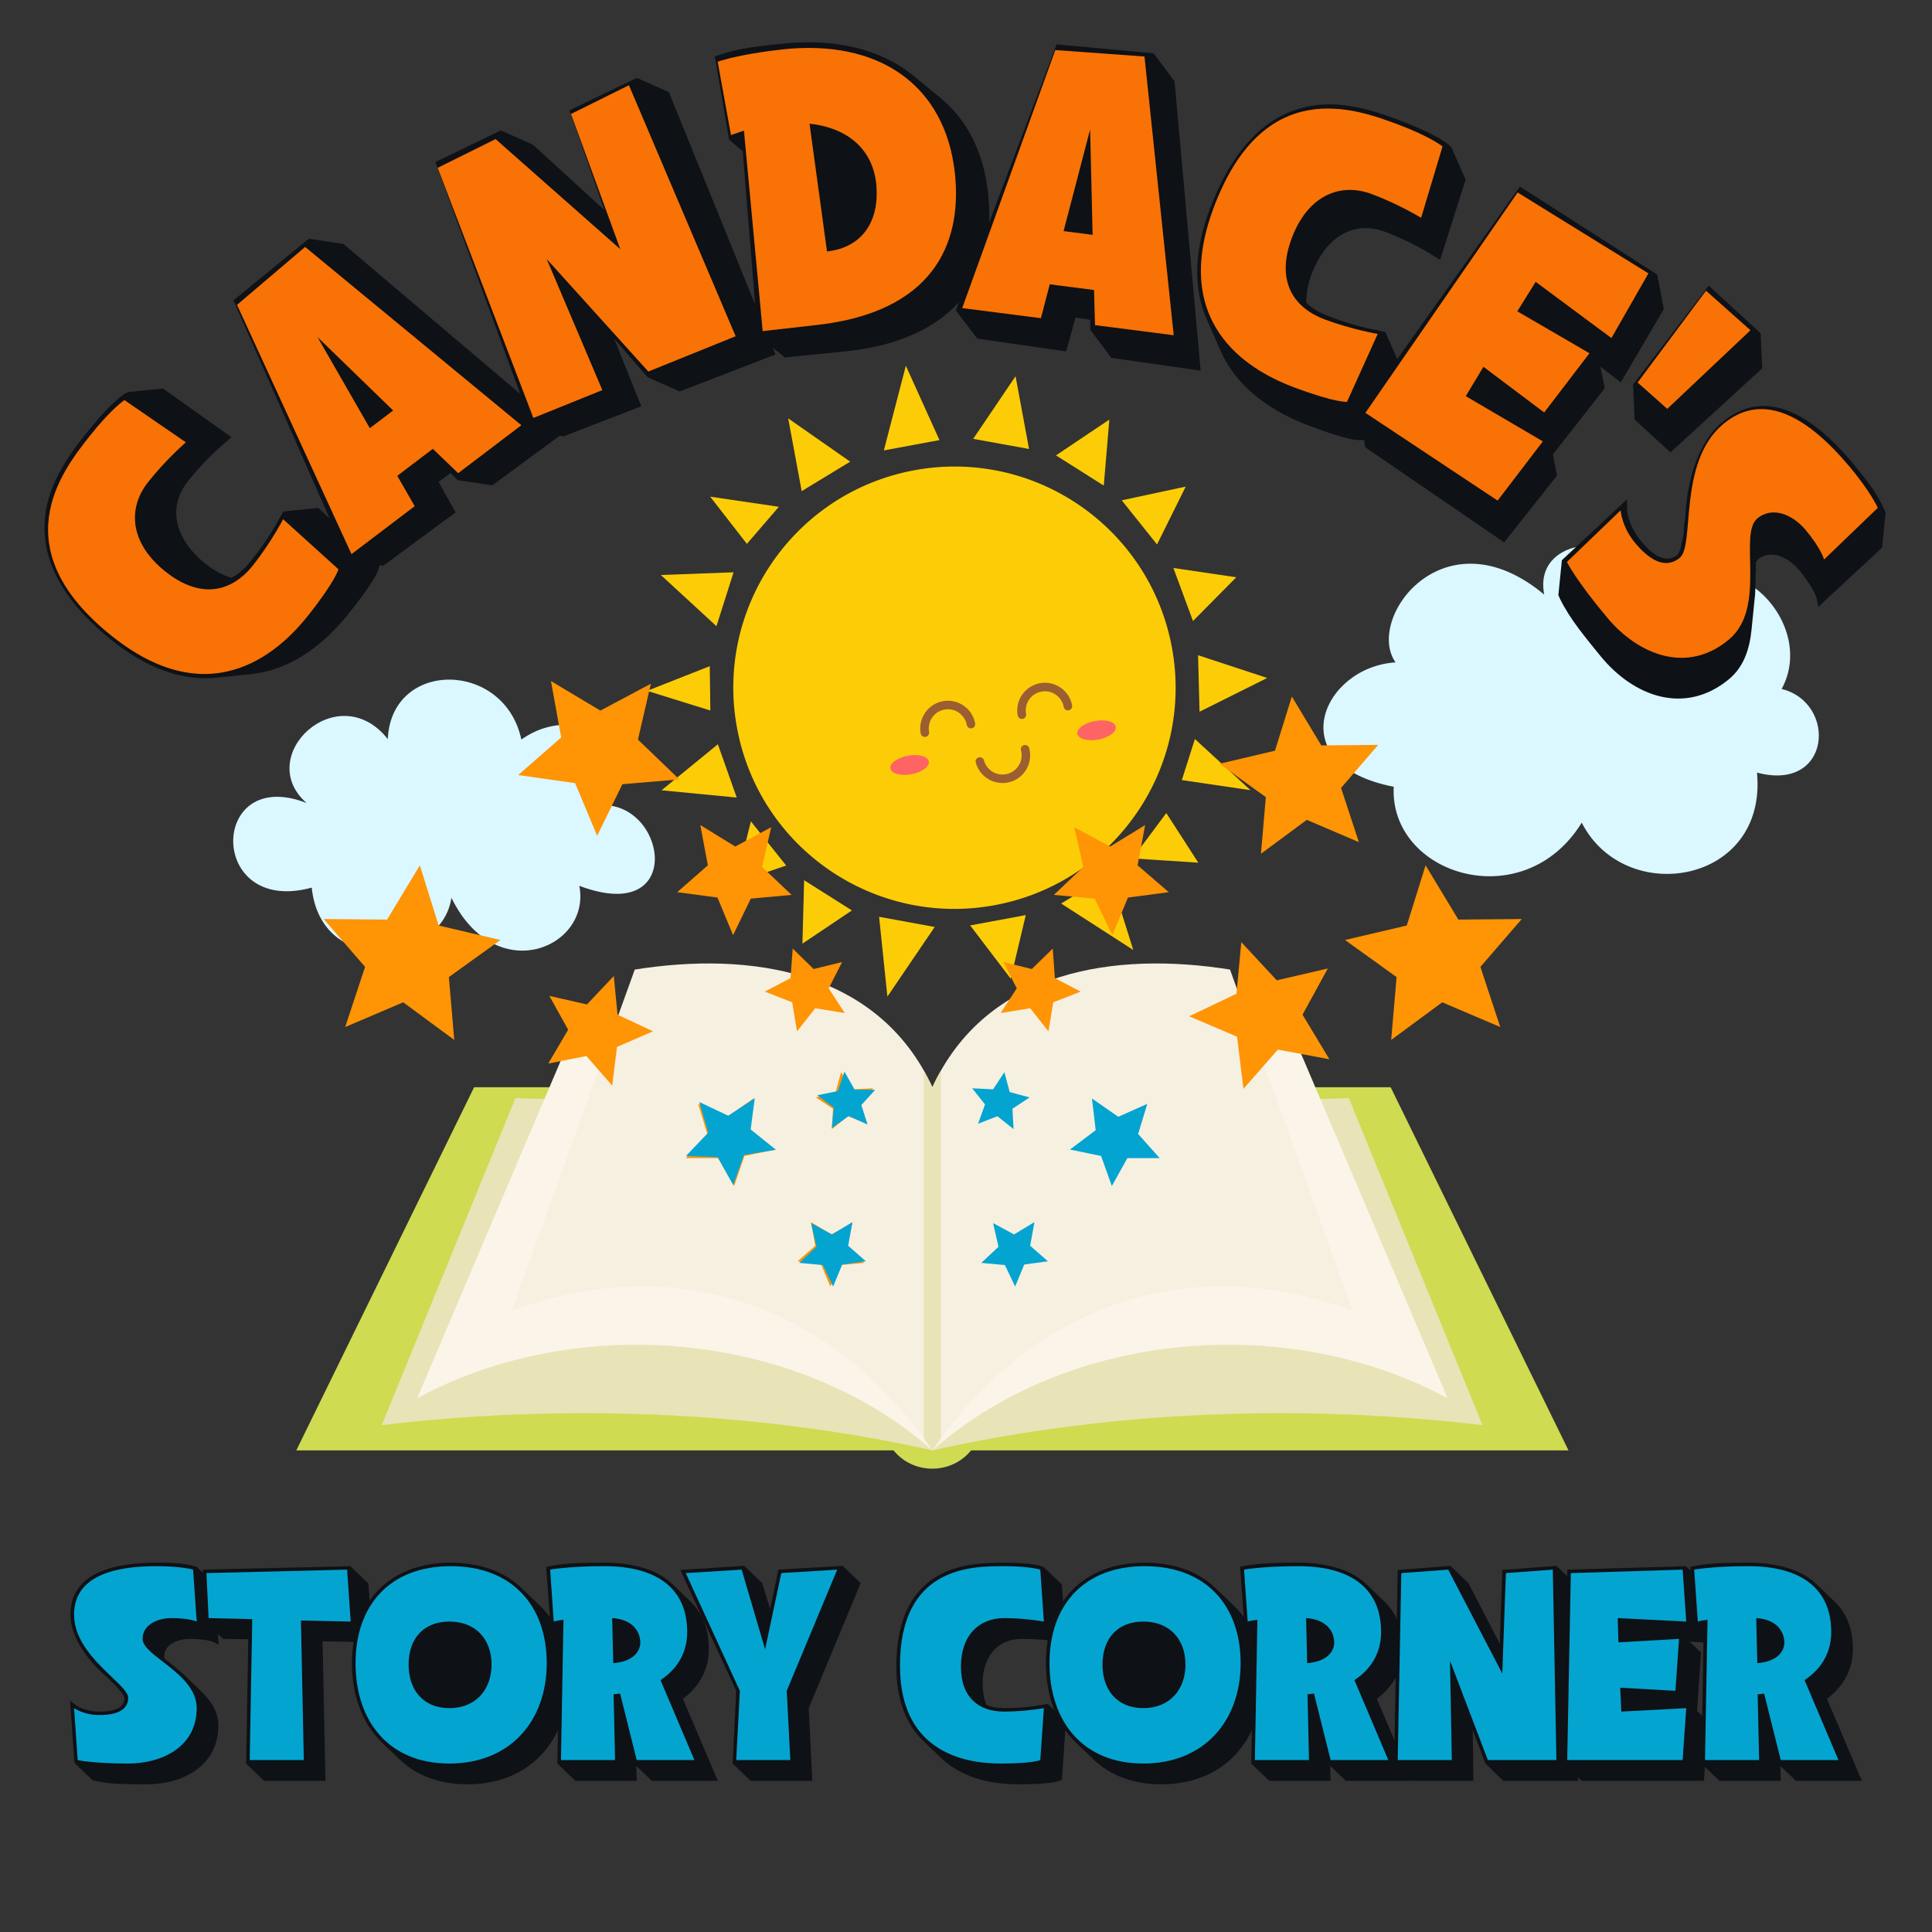 <?xml version="1.0" encoding="UTF-8" standalone="no"?>
<svg xmlns="http://www.w3.org/2000/svg" xmlns:xlink="http://www.w3.org/1999/xlink" xmlns:serif="http://www.serif.com/" width="100%" height="100%" viewBox="0 0 779 779" version="1.1" xml:space="preserve" style="fill-rule:evenodd;clip-rule:evenodd;stroke-linejoin:round;stroke-miterlimit:2;">
    <rect x="0" y="0" width="779" height="779" fill="#333333" stroke="none"/>
    <g id="Artboard1" transform="matrix(0.779,0,0,0.779,0,0)">
        <rect x="0" y="0" width="1000" height="1000" style="fill:none;"></rect>
        <g transform="matrix(0.557,0,0,0.557,-1089.87,303.139)">
            <path d="M2441.15,142.983C2425.45,69.218 2320.3,68.433 2317.04,142.545C2270.62,84.24 2191.84,158.406 2241.58,201.988C2150.88,166.413 2148.86,307.206 2246.36,280.602C2255.01,364.944 2367.38,350.944 2376.16,290.041C2417.56,374.516 2506.28,336.037 2495.01,278.93C2591.45,315.349 2577.45,206.664 2519.35,203.965C2564.56,159.137 2497.89,103.049 2441.15,142.983Z" style="fill:rgb(219,247,255);fill-rule:nonzero;"></path>
        </g>
        <g transform="matrix(0.802,0,0,0.802,94.352,24.553)">
            <g transform="matrix(0.561,0,0,0.561,300,85.005)">
                <path d="M603.709,538.673C629.331,676.83 538.108,809.599 399.961,835.219C261.803,860.841 129.039,769.612 103.417,631.455C77.797,493.313 169.021,360.544 307.178,334.922C445.325,309.301 578.09,400.53 603.709,538.673Z" style="fill:rgb(252,205,6);"></path>
            </g>
            <g transform="matrix(0.561,0,0,0.561,300,85.005)">
                <path d="M373.42,631.786C370.75,632.282 368.207,630.534 367.714,627.879C365.497,615.924 353.973,607.997 342.023,610.213C330.074,612.429 322.144,623.965 324.361,635.919C324.853,638.575 323.101,641.118 320.435,641.613C317.78,642.105 315.222,640.361 314.73,637.705C311.526,620.43 322.962,603.786 340.237,600.582C357.498,597.381 374.142,608.817 377.345,626.093C377.838,628.748 376.076,631.294 373.42,631.786Z" style="fill:rgb(155,94,49);"></path>
            </g>
            <g transform="matrix(0.561,0,0,0.561,300,85.005)">
                <path d="M484.993,611.094C482.328,611.589 479.78,609.842 479.287,607.187C477.07,595.232 465.536,587.307 453.581,589.524C441.632,591.74 433.716,603.273 435.933,615.227C436.426,617.883 434.678,620.426 432.008,620.921C429.353,621.413 426.795,619.669 426.302,617.013C423.099,599.738 434.535,583.094 451.795,579.893C469.071,576.689 485.714,588.125 488.918,605.401C489.411,608.056 487.649,610.602 484.993,611.094Z" style="fill:rgb(155,94,49);"></path>
            </g>
            <g transform="matrix(0.561,0,0,0.561,300,85.005)">
                <path d="M414.584,694.2C398.464,697.19 382.449,687.3 378.071,671.208C377.36,668.593 378.899,665.875 381.517,665.193C384.081,664.525 386.815,666.041 387.52,668.656C390.681,680.391 402.815,687.382 414.553,684.167C420.233,682.611 424.988,678.961 427.913,673.859C430.839,668.754 431.624,662.813 430.078,657.13C429.367,654.515 430.908,651.806 433.529,651.115C436.155,650.422 438.824,651.962 439.528,654.563C441.754,662.78 440.647,671.366 436.412,678.734C432.17,686.113 425.344,691.479 417.123,693.627C416.277,693.847 415.427,694.044 414.584,694.2Z" style="fill:rgb(155,94,49);"></path>
            </g>
            <g transform="matrix(0.561,0,0,0.561,300,85.005)">
                <path d="M272.348,312.053L336.297,300.193L297.627,214.646L272.348,312.053Z" style="fill:rgb(252,205,6);"></path>
            </g>
            <g transform="matrix(0.561,0,0,0.561,300,85.005)">
                <path d="M177.815,358.913L233.611,325.007L162.292,275.217L177.815,358.913Z" style="fill:rgb(252,205,6);"></path>
            </g>
            <g transform="matrix(0.561,0,0,0.561,300,85.005)">
                <path d="M114.776,419.589L151.534,376.921L72.542,365.276L114.776,419.589Z" style="fill:rgb(252,205,6);"></path>
            </g>
            <g transform="matrix(0.561,0,0,0.561,300,85.005)">
                <path d="M79.752,514.273L99.444,452.283L15.793,455.39L79.752,514.273Z" style="fill:rgb(252,205,6);"></path>
            </g>
            <g transform="matrix(0.561,0,0,0.561,300,85.005)">
                <path d="M72.729,611.303L72.068,560.267L0,588.663L72.729,611.303Z" style="fill:rgb(252,205,6);"></path>
            </g>
            <g transform="matrix(0.561,0,0,0.561,300,85.005)">
                <path d="M103.094,711.422L81.384,650.125L16.556,703.083L103.094,711.422Z" style="fill:rgb(252,205,6);"></path>
            </g>
            <g transform="matrix(0.561,0,0,0.561,300,85.005)">
                <path d="M371.642,858.509L435.595,846.649L418.25,919.796L371.642,858.509Z" style="fill:rgb(252,205,6);"></path>
            </g>
            <g transform="matrix(0.561,0,0,0.561,300,85.005)">
                <path d="M266.86,848.614L330.836,860.312L276.414,940.391L266.86,848.614Z" style="fill:rgb(252,205,6);"></path>
            </g>
            <g transform="matrix(0.561,0,0,0.561,300,85.005)">
                <path d="M180.613,806.532L235.588,841.284L178.669,879.467L180.613,806.532Z" style="fill:rgb(252,205,6);"></path>
            </g>
            <g transform="matrix(0.561,0,0,0.561,300,85.005)">
                <path d="M119.343,738.797L159.953,789.604L101.889,809.484L119.343,738.797Z" style="fill:rgb(252,205,6);"></path>
            </g>
            <g transform="matrix(0.561,0,0,0.561,300,85.005)">
                <path d="M439.37,310.406L375.112,298.765L423.848,226.71L439.37,310.406Z" style="fill:rgb(252,205,6);"></path>
            </g>
            <g transform="matrix(0.561,0,0,0.561,300,85.005)">
                <path d="M525.336,352.555L470.36,317.793L531.724,276.633L525.336,352.555Z" style="fill:rgb(252,205,6);"></path>
            </g>
            <g transform="matrix(0.561,0,0,0.561,300,85.005)">
                <path d="M586.605,420.274L545.994,369.468L619.582,353.714L586.605,420.274Z" style="fill:rgb(252,205,6);"></path>
            </g>
            <g transform="matrix(0.561,0,0,0.561,300,85.005)">
                <path d="M627.964,508.331L605.42,447.317L677.77,458.016L627.964,508.331Z" style="fill:rgb(252,205,6);"></path>
            </g>
            <g transform="matrix(0.561,0,0,0.561,300,85.005)">
                <path d="M635.504,612.683L633.805,547.676L713.317,573.865L635.504,612.683Z" style="fill:rgb(252,205,6);"></path>
            </g>
            <g transform="matrix(0.561,0,0,0.561,300,85.005)">
                <path d="M531.843,799.471L476.311,833.333L559.285,886.814L531.843,799.471Z" style="fill:rgb(252,205,6);"></path>
            </g>
            <g transform="matrix(0.561,0,0,0.561,300,85.005)">
                <path d="M597.264,729.262L558.387,781.419L634.087,786.362L597.264,729.262Z" style="fill:rgb(252,205,6);"></path>
            </g>
            <g transform="matrix(0.561,0,0,0.561,300,85.005)">
                <path d="M630.167,644.062L615.155,691.327L694.13,702.96L630.167,644.062Z" style="fill:rgb(252,205,6);"></path>
            </g>
            <g transform="matrix(0.561,0,0,0.561,300,85.005)">
                <path d="M539.173,629.954C540.267,635.855 531.271,642.473 519.064,644.737C506.862,647 496.086,644.048 494.991,638.148C493.898,632.252 502.898,625.628 515.099,623.365C527.307,621.101 538.08,624.059 539.173,629.954Z" style="fill:rgb(255,100,100);"></path>
            </g>
            <g transform="matrix(0.561,0,0,0.561,300,85.005)">
                <path d="M324.057,669.849C325.152,675.749 316.156,682.368 303.949,684.632C291.747,686.895 280.961,683.945 279.866,678.044C278.773,672.149 287.783,665.522 299.985,663.259C312.192,660.995 322.964,663.953 324.057,669.849Z" style="fill:rgb(255,100,100);"></path>
            </g>
        </g>
        <g transform="matrix(1.646,0,0,1.646,-314.159,-361.93)">
            <g transform="matrix(1.807,0,0,1.807,32.324,80.166)">
                <path d="M249.995,329.719L139.297,329.719L170.245,266.521L249.995,266.521L249.995,329.719" style="fill:rgb(207,219,81);"></path>
            </g>
            <g transform="matrix(1.807,0,0,1.807,32.324,80.166)">
                <path d="M256.724,329.719L360.688,329.719L329.74,266.521L249.995,266.521L249.995,315.505C245.13,315.505 241.297,319.438 241.297,324.208C241.297,329.068 245.13,332.901 249.995,332.901C252.703,332.901 255.135,331.682 256.724,329.719" style="fill:rgb(207,219,81);"></path>
            </g>
            <g transform="matrix(1.807,0,0,1.807,32.324,80.166)">
                <path d="M249.995,329.719C219.047,322.802 185.578,321.589 154.167,325.328C161.922,306.349 169.682,287.365 177.443,268.391C184.078,268.859 195.578,268.109 202.214,268.578C215.12,276.339 225.401,286.057 238.307,293.917C242.141,305.88 246.068,317.75 249.995,329.719" style="fill:rgb(233,227,184);"></path>
            </g>
            <g transform="matrix(1.807,0,0,1.807,32.324,80.166)">
                <path d="M249.995,329.719C280.938,322.802 314.406,321.589 345.724,325.328C337.969,306.349 330.208,287.365 322.453,268.391C315.901,268.859 304.313,268.109 297.677,268.578C284.865,276.339 274.583,286.057 261.677,293.917C257.75,305.88 253.917,317.75 249.995,329.719" style="fill:rgb(233,227,184);"></path>
            </g>
            <g transform="matrix(1.807,0,0,1.807,32.324,80.166)">
                <path d="M249.995,329.719C226.245,308.776 187.917,305.693 160.333,320.651C169.214,299.708 178.094,278.859 186.979,258.01C209.411,253.802 230.453,256.234 249.99,266.521L249.99,329.719" style="fill:rgb(250,245,232);"></path>
            </g>
            <g transform="matrix(1.807,0,0,1.807,32.324,80.166)">
                <path d="M249.995,329.719C273.74,308.776 311.979,305.693 339.651,320.651C330.771,299.708 321.891,278.859 313.005,258.01C290.573,253.802 269.443,256.234 249.995,266.521L249.995,329.719" style="fill:rgb(250,245,232);"></path>
            </g>
            <g transform="matrix(1.807,0,0,1.807,32.324,80.166)">
                <path d="M249.995,329.719C233.255,305.224 206.234,294.563 176.786,305.411C183.896,285.589 191.094,265.771 198.198,246.047C218.109,242.865 240.552,246.047 249.995,266.521C259.432,246.047 281.875,242.865 301.786,246.047C308.891,265.771 315.995,285.589 323.104,305.411C293.656,294.563 266.729,305.224 249.995,329.719" style="fill:rgb(246,240,225);"></path>
            </g>
            <g transform="matrix(1.807,0,0,1.807,32.324,80.166)">
                <path d="M249.995,329.719C249.526,329.068 248.964,328.318 248.495,327.573L248.495,263.625C248.964,264.552 249.526,265.495 249.995,266.521C250.458,265.495 250.927,264.552 251.49,263.625L251.49,327.573C251.021,328.318 250.458,329.068 249.995,329.719" style="fill:rgb(233,227,184);"></path>
            </g>
            <g transform="matrix(0.427,0,0,0.427,437.108,329.727)">
                <path d="M449.686,322.157C365.796,305.868 396.994,233.949 451.029,230.563C428.431,198.254 486.769,119.169 560.515,180.624C551.087,131.647 637.123,131.647 649.414,183.885C692.433,131.647 763.106,199.247 735.392,250.131C776.633,260.516 771.85,326.318 717.225,311.728C725.065,394.059 619.923,411.083 588.17,348.602C545.152,418.25 446.457,387.023 449.686,322.157Z" style="fill:rgb(219,247,255);fill-rule:nonzero;"></path>
            </g>
            <g transform="matrix(1.807,0,0,1.807,32.324,80.166)">
                <path d="M183.615,195.839L192.214,200.979L201,196.307L198.755,206.031L205.953,212.948L196.047,213.792L191.651,222.766L187.823,213.604L177.911,212.198L185.391,205.656L183.615,195.839ZM144.063,237.255L155.099,237.349L160.802,227.906L164.073,238.38L174.823,240.901L165.849,247.354L166.786,258.292L157.901,251.745L147.807,256.047L151.266,245.578L144.063,237.255ZM183.333,250.625L189.875,252.12L194.552,247.167L195.203,253.896L201.375,256.797L195.109,259.505L194.271,266.24L189.781,261.094L183.146,262.401L186.604,256.516L183.333,250.625ZM225.682,242.396L229.328,245.953L234.281,244.734L231.948,249.318L234.75,253.615L229.609,252.776L226.432,256.797L225.589,251.745L220.823,249.875L225.307,247.542L225.682,242.396ZM234.099,263.906L236.057,266.891L239.708,266.708L237.469,269.51L238.682,272.875L235.313,271.568L232.505,273.813L232.693,270.26L229.703,268.297L233.161,267.365L234.099,263.906ZM209.229,269.417L214.281,271.661L218.859,268.484L218.203,274L222.693,277.365L217.271,278.484L215.495,283.719L212.693,278.859L207.078,278.859L210.823,274.651L209.229,269.417ZM228.859,289.99L232.411,292.135L236.057,290.172L235.13,294.281L238.12,297.094L234.005,297.469L232.229,301.208L230.635,297.375L226.526,296.813L229.609,294.104L228.859,289.99ZM209.604,220.896L215.682,224.635L221.943,221.271L220.354,228.188L225.495,233.052L218.391,233.703L215.307,240.063L212.594,233.516L205.583,232.583L210.917,227.906L209.604,220.896" style="fill:rgb(255,148,4);"></path>
            </g>
            <g transform="matrix(1.807,0,0,1.807,32.324,80.166)">
                <path d="M352.557,237.255L341.521,237.349L335.818,227.906L332.547,238.38L321.797,240.901L330.771,247.354L329.833,258.292L338.714,251.745L348.813,256.047L345.359,245.578L352.557,237.255" style="fill:rgb(255,148,4);"></path>
            </g>
            <g transform="matrix(1.622,0,0,1.627,52.398,68.109)">
                <path d="M352.557,237.255L341.521,237.349L335.818,227.906L332.547,238.38L321.797,240.901L330.771,247.354L329.833,258.292L338.714,251.745L348.813,256.047L345.359,245.578L352.557,237.255" style="fill:rgb(255,148,4);"></path>
            </g>
            <g transform="matrix(1.807,0,0,1.807,32.324,80.166)">
                <path d="M318.802,245.859L309.922,247.917L303.75,241.276L302.911,250.25L294.682,254.177L303.005,257.729L304.125,266.802L310.109,259.974L319.083,261.656L314.406,253.896L318.802,245.859" style="fill:rgb(255,148,4);"></path>
            </g>
            <g transform="matrix(1.807,0,0,1.807,32.324,80.166)">
                <path d="M270.938,242.396L267.292,245.953L262.339,244.734L264.672,249.318L261.865,253.615L267.01,252.776L270.188,256.797L271.031,251.745L275.797,249.88L271.307,247.542L270.938,242.396" style="fill:rgb(255,148,4);"></path>
            </g>
            <g transform="matrix(1.807,0,0,1.807,32.324,80.166)">
                <path d="M262.516,263.906L260.557,266.891L256.911,266.708L259.151,269.51L257.938,272.88L261.302,271.568L264.115,273.813L263.927,270.26L266.911,268.297L263.453,267.365L262.516,263.906" style="fill:rgb(4,164,209);"></path>
            </g>
            <g transform="matrix(1.75,-0.448,0.448,1.75,-121.218,212.648)">
                <path d="M262.516,263.906L260.557,266.891L256.911,266.708L259.151,269.51L257.938,272.88L261.302,271.568L264.115,273.813L263.927,270.26L266.911,268.297L263.453,267.365L262.516,263.906" style="fill:rgb(4,164,209);"></path>
            </g>
            <g transform="matrix(1.807,0,0,1.807,32.324,80.166)">
                <path d="M287.391,269.417L282.339,271.661L277.76,268.484L278.411,274L273.927,277.365L279.349,278.484L281.219,283.719L283.927,278.859L289.542,278.859L285.797,274.656L287.391,269.417" style="fill:rgb(4,164,209);"></path>
            </g>
            <g transform="matrix(1.782,-0.296,0.296,1.782,-163.672,170.205)">
                <path d="M287.391,269.417L282.339,271.661L277.76,268.484L278.411,274L273.927,277.365L279.349,278.484L281.219,283.719L283.927,278.859L289.542,278.859L285.797,274.656L287.391,269.417" style="fill:rgb(4,164,209);"></path>
            </g>
            <g transform="matrix(1.807,0,0,1.807,32.324,80.166)">
                <path d="M267.755,289.99L264.203,292.135L260.557,290.172L261.495,294.281L258.5,297.094L262.609,297.469L264.391,301.208L265.979,297.375L270.094,296.813L267.01,294.104L267.755,289.99" style="fill:rgb(4,164,209);"></path>
            </g>
            <g transform="matrix(1.807,0,0,1.807,-24.915,80.166)">
                <path d="M267.755,289.99L264.203,292.135L260.557,290.172L261.495,294.281L258.5,297.094L262.609,297.469L264.391,301.208L265.979,297.375L270.094,296.813L267.01,294.104L267.755,289.99" style="fill:rgb(4,164,209);"></path>
            </g>
            <g transform="matrix(1.807,0,0,1.807,32.324,80.166)">
                <path d="M287.016,220.896L280.938,224.635L274.677,221.271L276.266,228.188L271.125,233.052L278.229,233.703L281.313,240.063L284.021,233.516L291.125,232.578L285.703,227.906L287.016,220.896" style="fill:rgb(255,148,4);"></path>
            </g>
        </g>
        <g transform="matrix(1.283,-0.03,0.03,1.283,-161.014,-17.039)">
            <g transform="matrix(1,0,0,1,-77,-116)">
                <g transform="matrix(129.828,-152.134,152.134,129.828,281.432,426.348)">
                    <path d="M0.301,-0.15C0.282,-0.15 0.266,-0.153 0.252,-0.159C0.245,-0.176 0.241,-0.197 0.241,-0.22C0.241,-0.29 0.275,-0.35 0.351,-0.35C0.387,-0.35 0.424,-0.347 0.459,-0.34L0.472,-0.338L0.461,-0.507L0.411,-0.557L0.404,-0.56C0.377,-0.569 0.327,-0.57 0.301,-0.57C0.219,-0.57 0.138,-0.562 0.077,-0.501C0.02,-0.444 0.002,-0.359 0.002,-0.27C0.002,-0.177 0.028,-0.104 0.077,-0.055L0.127,-0.005C0.177,0.044 0.249,0.07 0.341,0.07C0.365,0.07 0.437,0.069 0.455,0.059L0.461,0.057L0.472,-0.112L0.422,-0.162L0.409,-0.16C0.374,-0.153 0.337,-0.15 0.301,-0.15Z" style="fill:rgb(14,17,21);fill-rule:nonzero;"></path>
                </g>
                <g transform="matrix(163.75,-114.83,114.83,163.75,336.262,359.818)">
                    <path d="M-0.001,0.01L0.05,0.06L0.231,0.06L0.24,-0.01L0.27,-0.01L0.273,0.01L0.323,0.06L0.505,0.06L0.37,-0.51L0.32,-0.56L0.124,-0.55L-0.001,0.01Z" style="fill:rgb(14,17,21);fill-rule:nonzero;"></path>
                </g>
                <g transform="matrix(188.209,-67.655,67.655,188.209,410.464,305.995)">
                    <path d="M0.005,0.01L0.055,0.06L0.225,0.06L0.223,-0.087L0.258,0.01L0.308,0.06L0.515,0.06L0.505,-0.511L0.455,-0.561L0.305,-0.549L0.298,-0.336L0.211,-0.511L0.161,-0.561L0.015,-0.549L0.005,0.01Z" style="fill:rgb(14,17,21);fill-rule:nonzero;"></path>
                </g>
                <g transform="matrix(199.422,-15.194,15.194,199.422,498.89,272.928)">
                    <path d="M0.027,0.01L0.077,0.06L0.198,0.06C0.386,0.06 0.518,-0.027 0.518,-0.225C0.518,-0.314 0.489,-0.382 0.441,-0.43L0.391,-0.48C0.33,-0.541 0.24,-0.57 0.138,-0.57C0.117,-0.57 0.095,-0.57 0.072,-0.569C0.049,-0.568 0.027,-0.565 0.006,-0.56L-0.003,-0.558L0.009,-0.388L0.034,-0.362L0.027,0.01Z" style="fill:rgb(14,17,21);fill-rule:nonzero;"></path>
                </g>
                <g transform="matrix(197.252,33.04,-33.04,197.252,585.107,264.463)">
                    <path d="M-0.001,0.01L0.05,0.06L0.231,0.06L0.24,-0.01L0.27,-0.01L0.273,0.01L0.323,0.06L0.505,0.06L0.37,-0.51L0.32,-0.56L0.124,-0.55L-0.001,0.01Z" style="fill:rgb(14,17,21);fill-rule:nonzero;"></path>
                </g>
                <g transform="matrix(184.537,77.111,-77.111,184.537,667.203,276.474)">
                    <path d="M0.301,-0.15C0.282,-0.15 0.266,-0.153 0.252,-0.159C0.245,-0.176 0.241,-0.197 0.241,-0.22C0.241,-0.29 0.275,-0.35 0.351,-0.35C0.387,-0.35 0.424,-0.347 0.459,-0.34L0.472,-0.338L0.461,-0.507L0.411,-0.557L0.404,-0.56C0.377,-0.569 0.327,-0.57 0.301,-0.57C0.219,-0.57 0.138,-0.562 0.077,-0.501C0.02,-0.444 0.002,-0.359 0.002,-0.27C0.002,-0.177 0.028,-0.104 0.077,-0.055L0.127,-0.005C0.177,0.044 0.249,0.07 0.341,0.07C0.365,0.07 0.437,0.069 0.455,0.059L0.461,0.057L0.472,-0.112L0.422,-0.162L0.409,-0.16C0.374,-0.153 0.337,-0.15 0.301,-0.15Z" style="fill:rgb(14,17,21);fill-rule:nonzero;"></path>
                </g>
                <g transform="matrix(162.362,116.784,-116.784,162.362,746.521,309.307)">
                    <path d="M0.015,-0.55L0.005,0.01L0.055,0.06L0.394,0.06L0.406,-0.111L0.375,-0.142L0.386,-0.311L0.354,-0.342L0.406,-0.339L0.394,-0.51L0.344,-0.56L0.015,-0.55Z" style="fill:rgb(14,17,21);fill-rule:nonzero;"></path>
                </g>
                <g transform="matrix(144.338,138.443,-138.443,144.338,804.092,351.71)">
                    <path d="M0.021,-0.36L0.071,-0.31L0.169,-0.31L0.191,-0.56L0.141,-0.61L-0.001,-0.61L0.021,-0.36Z" style="fill:rgb(14,17,21);fill-rule:nonzero;"></path>
                </g>
                <g transform="matrix(122.889,157.792,-157.792,122.889,826.142,369.618)">
                    <path d="M0.014,0.008L0.064,0.058L0.071,0.06C0.092,0.065 0.117,0.068 0.142,0.069C0.167,0.07 0.191,0.07 0.213,0.07C0.319,0.07 0.413,0.014 0.413,-0.1C0.413,-0.141 0.391,-0.173 0.364,-0.2L0.314,-0.25C0.304,-0.259 0.294,-0.268 0.284,-0.276C0.278,-0.282 0.271,-0.287 0.265,-0.292C0.264,-0.295 0.263,-0.298 0.263,-0.3C0.263,-0.335 0.303,-0.35 0.333,-0.35C0.351,-0.35 0.385,-0.348 0.399,-0.341L0.414,-0.333L0.403,-0.508L0.353,-0.558L0.346,-0.56C0.314,-0.57 0.272,-0.57 0.241,-0.57C0.138,-0.57 0.003,-0.548 0.003,-0.42C0.003,-0.352 0.055,-0.283 0.105,-0.239C0.11,-0.233 0.115,-0.228 0.12,-0.223C0.125,-0.219 0.129,-0.215 0.132,-0.211L0.148,-0.191L0.153,-0.18C0.153,-0.144 0.111,-0.14 0.083,-0.14C0.063,-0.14 0.035,-0.146 0.019,-0.158L0.002,-0.171L0.014,0.008Z" style="fill:rgb(14,17,21);fill-rule:nonzero;"></path>
                </g>
            </g>
            <g transform="matrix(1,0,0,1,-77,-116)">
                <g transform="matrix(127.66,-153.958,153.958,127.66,282.008,426.651)">
                    <path d="M0.181,-0.27C0.181,-0.36 0.231,-0.41 0.301,-0.41C0.359,-0.41 0.411,-0.4 0.411,-0.4L0.401,-0.55C0.401,-0.55 0.371,-0.56 0.301,-0.56C0.211,-0.56 0.011,-0.56 0.012,-0.27C0.013,-0.01 0.211,0.01 0.291,0.01C0.381,0.01 0.401,-0 0.401,-0L0.411,-0.15C0.411,-0.15 0.359,-0.14 0.301,-0.14C0.231,-0.14 0.181,-0.18 0.181,-0.27Z" style="fill:rgb(248,114,5);fill-rule:nonzero;"></path>
                </g>
                <g transform="matrix(162.1,-117.148,117.148,162.1,336.68,360.357)">
                    <path d="M0.172,-0L0.181,-0.07L0.271,-0.07L0.282,-0L0.442,-0L0.312,-0.55L0.132,-0.54L0.012,-0L0.172,-0ZM0.195,-0.18L0.222,-0.39L0.254,-0.18L0.195,-0.18Z" style="fill:rgb(248,114,5);fill-rule:nonzero;"></path>
                </g>
                <g transform="matrix(187.145,-70.546,70.546,187.145,410.427,306.821)">
                    <path d="M0.015,-0L0.165,-0L0.16,-0.287L0.265,-0L0.455,-0L0.445,-0.55L0.315,-0.54L0.305,-0.25L0.155,-0.55L0.025,-0.54L0.015,-0Z" style="fill:rgb(248,114,5);fill-rule:nonzero;"></path>
                </g>
                <g transform="matrix(199.2,-17.873,17.873,199.2,499.144,273.569)">
                    <path d="M0.008,-0.55L0.018,-0.4L0.045,-0.406L0.037,-0L0.148,-0C0.378,-0 0.458,-0.125 0.458,-0.275C0.458,-0.45 0.338,-0.56 0.138,-0.56C0.048,-0.56 0.008,-0.55 0.008,-0.55ZM0.298,-0.27C0.297,-0.195 0.257,-0.145 0.184,-0.145L0.178,-0.405C0.246,-0.39 0.298,-0.346 0.298,-0.27Z" style="fill:rgb(248,114,5);fill-rule:nonzero;"></path>
                </g>
                <g transform="matrix(197.724,30.088,-30.088,197.724,584.814,265.142)">
                    <path d="M0.172,-0L0.181,-0.07L0.271,-0.07L0.282,-0L0.442,-0L0.312,-0.55L0.132,-0.54L0.012,-0L0.172,-0ZM0.195,-0.18L0.222,-0.39L0.254,-0.18L0.195,-0.18Z" style="fill:rgb(248,114,5);fill-rule:nonzero;"></path>
                </g>
                <g transform="matrix(185.641,74.414,-74.414,185.641,667.013,277.103)">
                    <path d="M0.181,-0.27C0.181,-0.36 0.231,-0.41 0.301,-0.41C0.359,-0.41 0.411,-0.4 0.411,-0.4L0.401,-0.55C0.401,-0.55 0.371,-0.56 0.301,-0.56C0.211,-0.56 0.011,-0.56 0.012,-0.27C0.013,-0.01 0.211,0.01 0.291,0.01C0.381,0.01 0.401,-0 0.401,-0L0.411,-0.15C0.411,-0.15 0.359,-0.14 0.301,-0.14C0.231,-0.14 0.181,-0.18 0.181,-0.27Z" style="fill:rgb(248,114,5);fill-rule:nonzero;"></path>
                </g>
                <g transform="matrix(164.008,114.461,-114.461,164.008,746.308,309.828)">
                    <path d="M0.345,-0.15L0.165,-0.14L0.162,-0.209L0.315,-0.2L0.325,-0.35L0.157,-0.34L0.155,-0.41L0.345,-0.4L0.335,-0.55L0.025,-0.54L0.015,-0L0.335,-0L0.345,-0.15Z" style="fill:rgb(248,114,5);fill-rule:nonzero;"></path>
                </g>
                <g transform="matrix(146.282,136.387,-136.387,146.282,803.961,351.907)">
                    <path d="M0.01,-0.6L0.03,-0.37L0.11,-0.37L0.13,-0.6L0.01,-0.6Z" style="fill:rgb(248,114,5);fill-rule:nonzero;"></path>
                </g>
                <g transform="matrix(125.116,156.032,-156.032,125.116,825.728,369.989)">
                    <path d="M0.343,-0.55C0.343,-0.55 0.311,-0.56 0.241,-0.56C0.121,-0.56 0.013,-0.53 0.013,-0.42C0.013,-0.3 0.163,-0.22 0.163,-0.18C0.163,-0.16 0.153,-0.13 0.083,-0.13C0.04,-0.13 0.013,-0.15 0.013,-0.15L0.023,-0C0.023,-0 0.063,0.01 0.163,0.01C0.257,0.01 0.353,-0.038 0.353,-0.15C0.353,-0.25 0.203,-0.3 0.203,-0.35C0.203,-0.39 0.243,-0.41 0.283,-0.41C0.333,-0.41 0.353,-0.4 0.353,-0.4L0.343,-0.55Z" style="fill:rgb(248,114,5);fill-rule:nonzero;"></path>
                </g>
            </g>
        </g>
        <g transform="matrix(1.284,0,0,1.284,-184.131,52.375)">
            <g transform="matrix(0.997,0,0,0.997,-330.328,311.508)">
                <g transform="matrix(145.829,0,0,140,503.211,358.286)">
                    <path d="M0.014,0.008L0.064,0.058L0.071,0.06C0.092,0.065 0.117,0.068 0.142,0.069C0.167,0.07 0.191,0.07 0.213,0.07C0.319,0.07 0.413,0.014 0.413,-0.1C0.413,-0.141 0.391,-0.173 0.364,-0.2L0.314,-0.25C0.304,-0.259 0.294,-0.268 0.284,-0.276C0.278,-0.282 0.271,-0.287 0.265,-0.292C0.264,-0.295 0.263,-0.298 0.263,-0.3C0.263,-0.335 0.303,-0.35 0.333,-0.35C0.351,-0.35 0.385,-0.348 0.399,-0.341L0.414,-0.333L0.403,-0.508L0.353,-0.558L0.346,-0.56C0.314,-0.57 0.272,-0.57 0.241,-0.57C0.138,-0.57 0.003,-0.548 0.003,-0.42C0.003,-0.352 0.055,-0.283 0.105,-0.239C0.11,-0.233 0.115,-0.228 0.12,-0.223C0.125,-0.219 0.129,-0.215 0.132,-0.211L0.148,-0.191L0.153,-0.18C0.153,-0.144 0.111,-0.14 0.083,-0.14C0.063,-0.14 0.035,-0.146 0.019,-0.158L0.002,-0.171L0.014,0.008Z" style="fill:rgb(14,17,21);fill-rule:nonzero;"></path>
                </g>
                <g transform="matrix(145.829,0,0,140,556.585,358.286)">
                    <path d="M0.124,0.01L0.174,0.06L0.344,0.06L0.336,-0.343L0.475,-0.34L0.463,-0.51L0.413,-0.56L0.004,-0.55L0.01,-0.4L0.06,-0.35L0.13,-0.349L0.124,0.01Z" style="fill:rgb(14,17,21);fill-rule:nonzero;"></path>
                </g>
                <g transform="matrix(145.829,0,0,140,617.174,358.286)">
                    <path d="M0.276,-0.57C0.101,-0.57 0.002,-0.451 0.002,-0.28C0.002,-0.188 0.03,-0.106 0.085,-0.051L0.135,-0.001C0.179,0.043 0.242,0.07 0.322,0.07C0.498,0.07 0.602,-0.06 0.602,-0.23C0.602,-0.319 0.575,-0.395 0.523,-0.446L0.473,-0.496C0.426,-0.543 0.36,-0.57 0.276,-0.57Z" style="fill:rgb(14,17,21);fill-rule:nonzero;"></path>
                </g>
                <g transform="matrix(145.829,0,0,140,696.283,358.286)">
                    <path d="M-0.002,-0.558L0.01,-0.386L0.035,-0.361L0.029,0.01L0.079,0.06L0.249,0.06L0.248,0.017L0.291,0.06L0.474,0.06L0.377,-0.177C0.423,-0.212 0.449,-0.262 0.449,-0.32C0.449,-0.382 0.43,-0.426 0.398,-0.458L0.348,-0.508C0.304,-0.552 0.235,-0.57 0.16,-0.57C0.111,-0.57 0.057,-0.57 0.007,-0.56L-0.002,-0.558Z" style="fill:rgb(14,17,21);fill-rule:nonzero;"></path>
                </g>
                <g transform="matrix(145.829,0,0,140,750.672,358.286)">
                    <path d="M0.269,-0.55L0.246,-0.436L0.224,-0.511L0.174,-0.561L-0.003,-0.549L0.152,-0.2L0.142,0.01L0.192,0.06L0.363,0.06L0.353,-0.15L0.497,-0.511L0.447,-0.561L0.269,-0.55Z" style="fill:rgb(14,17,21);fill-rule:nonzero;"></path>
                </g>
                <g transform="matrix(145.829,0,0,140,837.294,358.286)">
                    <path d="M0.301,-0.15C0.282,-0.15 0.266,-0.153 0.252,-0.159C0.245,-0.176 0.241,-0.197 0.241,-0.22C0.241,-0.29 0.275,-0.35 0.351,-0.35C0.387,-0.35 0.424,-0.347 0.459,-0.34L0.472,-0.338L0.461,-0.507L0.411,-0.557L0.404,-0.56C0.377,-0.569 0.327,-0.57 0.301,-0.57C0.219,-0.57 0.138,-0.562 0.077,-0.501C0.02,-0.444 0.002,-0.359 0.002,-0.27C0.002,-0.177 0.028,-0.104 0.077,-0.055L0.127,-0.005C0.177,0.044 0.249,0.07 0.341,0.07C0.365,0.07 0.437,0.069 0.455,0.059L0.461,0.057L0.472,-0.112L0.422,-0.162L0.409,-0.16C0.374,-0.153 0.337,-0.15 0.301,-0.15Z" style="fill:rgb(14,17,21);fill-rule:nonzero;"></path>
                </g>
                <g transform="matrix(145.829,0,0,140,897.743,358.286)">
                    <path d="M0.276,-0.57C0.101,-0.57 0.002,-0.451 0.002,-0.28C0.002,-0.188 0.03,-0.106 0.085,-0.051L0.135,-0.001C0.179,0.043 0.242,0.07 0.322,0.07C0.498,0.07 0.602,-0.06 0.602,-0.23C0.602,-0.319 0.575,-0.395 0.523,-0.446L0.473,-0.496C0.426,-0.543 0.36,-0.57 0.276,-0.57Z" style="fill:rgb(14,17,21);fill-rule:nonzero;"></path>
                </g>
                <g transform="matrix(145.829,0,0,140,976.852,358.286)">
                    <path d="M-0.002,-0.558L0.01,-0.386L0.035,-0.361L0.029,0.01L0.079,0.06L0.249,0.06L0.248,0.017L0.291,0.06L0.474,0.06L0.377,-0.177C0.423,-0.212 0.449,-0.262 0.449,-0.32C0.449,-0.382 0.43,-0.426 0.398,-0.458L0.348,-0.508C0.304,-0.552 0.235,-0.57 0.16,-0.57C0.111,-0.57 0.057,-0.57 0.007,-0.56L-0.002,-0.558Z" style="fill:rgb(14,17,21);fill-rule:nonzero;"></path>
                </g>
                <g transform="matrix(145.829,0,0,140,1038.1,358.286)">
                    <path d="M0.005,0.01L0.055,0.06L0.225,0.06L0.223,-0.087L0.258,0.01L0.308,0.06L0.515,0.06L0.505,-0.511L0.455,-0.561L0.305,-0.549L0.298,-0.336L0.211,-0.511L0.161,-0.561L0.015,-0.549L0.005,0.01Z" style="fill:rgb(14,17,21);fill-rule:nonzero;"></path>
                </g>
                <g transform="matrix(145.829,0,0,140,1106.64,358.286)">
                    <path d="M0.015,-0.55L0.005,0.01L0.055,0.06L0.394,0.06L0.406,-0.111L0.375,-0.142L0.386,-0.311L0.354,-0.342L0.406,-0.339L0.394,-0.51L0.344,-0.56L0.015,-0.55Z" style="fill:rgb(14,17,21);fill-rule:nonzero;"></path>
                </g>
                <g transform="matrix(145.829,0,0,140,1158.85,358.286)">
                    <path d="M-0.002,-0.558L0.01,-0.386L0.035,-0.361L0.029,0.01L0.079,0.06L0.249,0.06L0.248,0.017L0.291,0.06L0.474,0.06L0.377,-0.177C0.423,-0.212 0.449,-0.262 0.449,-0.32C0.449,-0.382 0.43,-0.426 0.398,-0.458L0.348,-0.508C0.304,-0.552 0.235,-0.57 0.16,-0.57C0.111,-0.57 0.057,-0.57 0.007,-0.56L-0.002,-0.558Z" style="fill:rgb(14,17,21);fill-rule:nonzero;"></path>
                </g>
            </g>
            <g transform="matrix(0.997,0,0,0.997,-330.328,311.508)">
                <g transform="matrix(145.829,0,0,140,503.211,358.286)">
                    <path d="M0.343,-0.55C0.343,-0.55 0.311,-0.56 0.241,-0.56C0.121,-0.56 0.013,-0.53 0.013,-0.42C0.013,-0.3 0.163,-0.22 0.163,-0.18C0.163,-0.16 0.153,-0.13 0.083,-0.13C0.04,-0.13 0.013,-0.15 0.013,-0.15L0.023,-0C0.023,-0 0.063,0.01 0.163,0.01C0.257,0.01 0.353,-0.038 0.353,-0.15C0.353,-0.25 0.203,-0.3 0.203,-0.35C0.203,-0.39 0.243,-0.41 0.283,-0.41C0.333,-0.41 0.353,-0.4 0.353,-0.4L0.343,-0.55Z" style="fill:rgb(4,164,209);fill-rule:nonzero;"></path>
                </g>
                <g transform="matrix(145.829,0,0,140,556.585,358.286)">
                    <path d="M0.02,-0.41L0.141,-0.407L0.134,-0L0.284,-0L0.276,-0.403L0.414,-0.4L0.404,-0.55L0.014,-0.54L0.02,-0.41Z" style="fill:rgb(4,164,209);fill-rule:nonzero;"></path>
                </g>
                <g transform="matrix(145.829,0,0,140,617.174,358.286)">
                    <path d="M0.012,-0.28C0.012,-0.112 0.104,0.01 0.272,0.01C0.44,0.01 0.542,-0.112 0.542,-0.28C0.542,-0.448 0.444,-0.56 0.276,-0.56C0.108,-0.56 0.012,-0.448 0.012,-0.28ZM0.272,-0.4C0.345,-0.4 0.389,-0.349 0.389,-0.276C0.389,-0.203 0.345,-0.15 0.272,-0.15C0.199,-0.15 0.159,-0.203 0.159,-0.276C0.159,-0.349 0.199,-0.4 0.272,-0.4Z" style="fill:rgb(4,164,209);fill-rule:nonzero;"></path>
                </g>
                <g transform="matrix(145.829,0,0,140,696.283,358.286)">
                    <path d="M0.019,-0.4C0.019,-0.4 0.027,-0.403 0.046,-0.405L0.039,-0L0.189,-0L0.185,-0.19L0.203,-0.192L0.249,-0L0.409,-0L0.315,-0.231C0.359,-0.261 0.389,-0.307 0.389,-0.37C0.389,-0.5 0.299,-0.56 0.16,-0.56C0.06,-0.56 0.009,-0.55 0.009,-0.55L0.019,-0.4ZM0.259,-0.34C0.259,-0.312 0.237,-0.284 0.184,-0.28L0.181,-0.41C0.231,-0.407 0.258,-0.378 0.259,-0.34Z" style="fill:rgb(4,164,209);fill-rule:nonzero;"></path>
                </g>
                <g transform="matrix(145.829,0,0,140,750.672,358.286)">
                    <path d="M0.432,-0.55L0.277,-0.54L0.232,-0.32L0.167,-0.55L0.012,-0.54L0.162,-0.2L0.152,-0L0.302,-0L0.292,-0.2L0.432,-0.55Z" style="fill:rgb(4,164,209);fill-rule:nonzero;"></path>
                </g>
                <g transform="matrix(145.829,0,0,140,837.294,358.286)">
                    <path d="M0.181,-0.27C0.181,-0.36 0.231,-0.41 0.301,-0.41C0.359,-0.41 0.411,-0.4 0.411,-0.4L0.401,-0.55C0.401,-0.55 0.371,-0.56 0.301,-0.56C0.211,-0.56 0.011,-0.56 0.012,-0.27C0.013,-0.01 0.211,0.01 0.291,0.01C0.381,0.01 0.401,-0 0.401,-0L0.411,-0.15C0.411,-0.15 0.359,-0.14 0.301,-0.14C0.231,-0.14 0.181,-0.18 0.181,-0.27Z" style="fill:rgb(4,164,209);fill-rule:nonzero;"></path>
                </g>
                <g transform="matrix(145.829,0,0,140,897.743,358.286)">
                    <path d="M0.012,-0.28C0.012,-0.112 0.104,0.01 0.272,0.01C0.44,0.01 0.542,-0.112 0.542,-0.28C0.542,-0.448 0.444,-0.56 0.276,-0.56C0.108,-0.56 0.012,-0.448 0.012,-0.28ZM0.272,-0.4C0.345,-0.4 0.389,-0.349 0.389,-0.276C0.389,-0.203 0.345,-0.15 0.272,-0.15C0.199,-0.15 0.159,-0.203 0.159,-0.276C0.159,-0.349 0.199,-0.4 0.272,-0.4Z" style="fill:rgb(4,164,209);fill-rule:nonzero;"></path>
                </g>
                <g transform="matrix(145.829,0,0,140,976.852,358.286)">
                    <path d="M0.019,-0.4C0.019,-0.4 0.027,-0.403 0.046,-0.405L0.039,-0L0.189,-0L0.185,-0.19L0.203,-0.192L0.249,-0L0.409,-0L0.315,-0.231C0.359,-0.261 0.389,-0.307 0.389,-0.37C0.389,-0.5 0.299,-0.56 0.16,-0.56C0.06,-0.56 0.009,-0.55 0.009,-0.55L0.019,-0.4ZM0.259,-0.34C0.259,-0.312 0.237,-0.284 0.184,-0.28L0.181,-0.41C0.231,-0.407 0.258,-0.378 0.259,-0.34Z" style="fill:rgb(4,164,209);fill-rule:nonzero;"></path>
                </g>
                <g transform="matrix(145.829,0,0,140,1038.1,358.286)">
                    <path d="M0.015,-0L0.165,-0L0.16,-0.287L0.265,-0L0.455,-0L0.445,-0.55L0.315,-0.54L0.305,-0.25L0.155,-0.55L0.025,-0.54L0.015,-0Z" style="fill:rgb(4,164,209);fill-rule:nonzero;"></path>
                </g>
                <g transform="matrix(145.829,0,0,140,1106.64,358.286)">
                    <path d="M0.345,-0.15L0.165,-0.14L0.162,-0.209L0.315,-0.2L0.325,-0.35L0.157,-0.34L0.155,-0.41L0.345,-0.4L0.335,-0.55L0.025,-0.54L0.015,-0L0.335,-0L0.345,-0.15Z" style="fill:rgb(4,164,209);fill-rule:nonzero;"></path>
                </g>
                <g transform="matrix(145.829,0,0,140,1158.85,358.286)">
                    <path d="M0.019,-0.4C0.019,-0.4 0.027,-0.403 0.046,-0.405L0.039,-0L0.189,-0L0.185,-0.19L0.203,-0.192L0.249,-0L0.409,-0L0.315,-0.231C0.359,-0.261 0.389,-0.307 0.389,-0.37C0.389,-0.5 0.299,-0.56 0.16,-0.56C0.06,-0.56 0.009,-0.55 0.009,-0.55L0.019,-0.4ZM0.259,-0.34C0.259,-0.312 0.237,-0.284 0.184,-0.28L0.181,-0.41C0.231,-0.407 0.258,-0.378 0.259,-0.34Z" style="fill:rgb(4,164,209);fill-rule:nonzero;"></path>
                </g>
            </g>
        </g>
    </g>
</svg>
